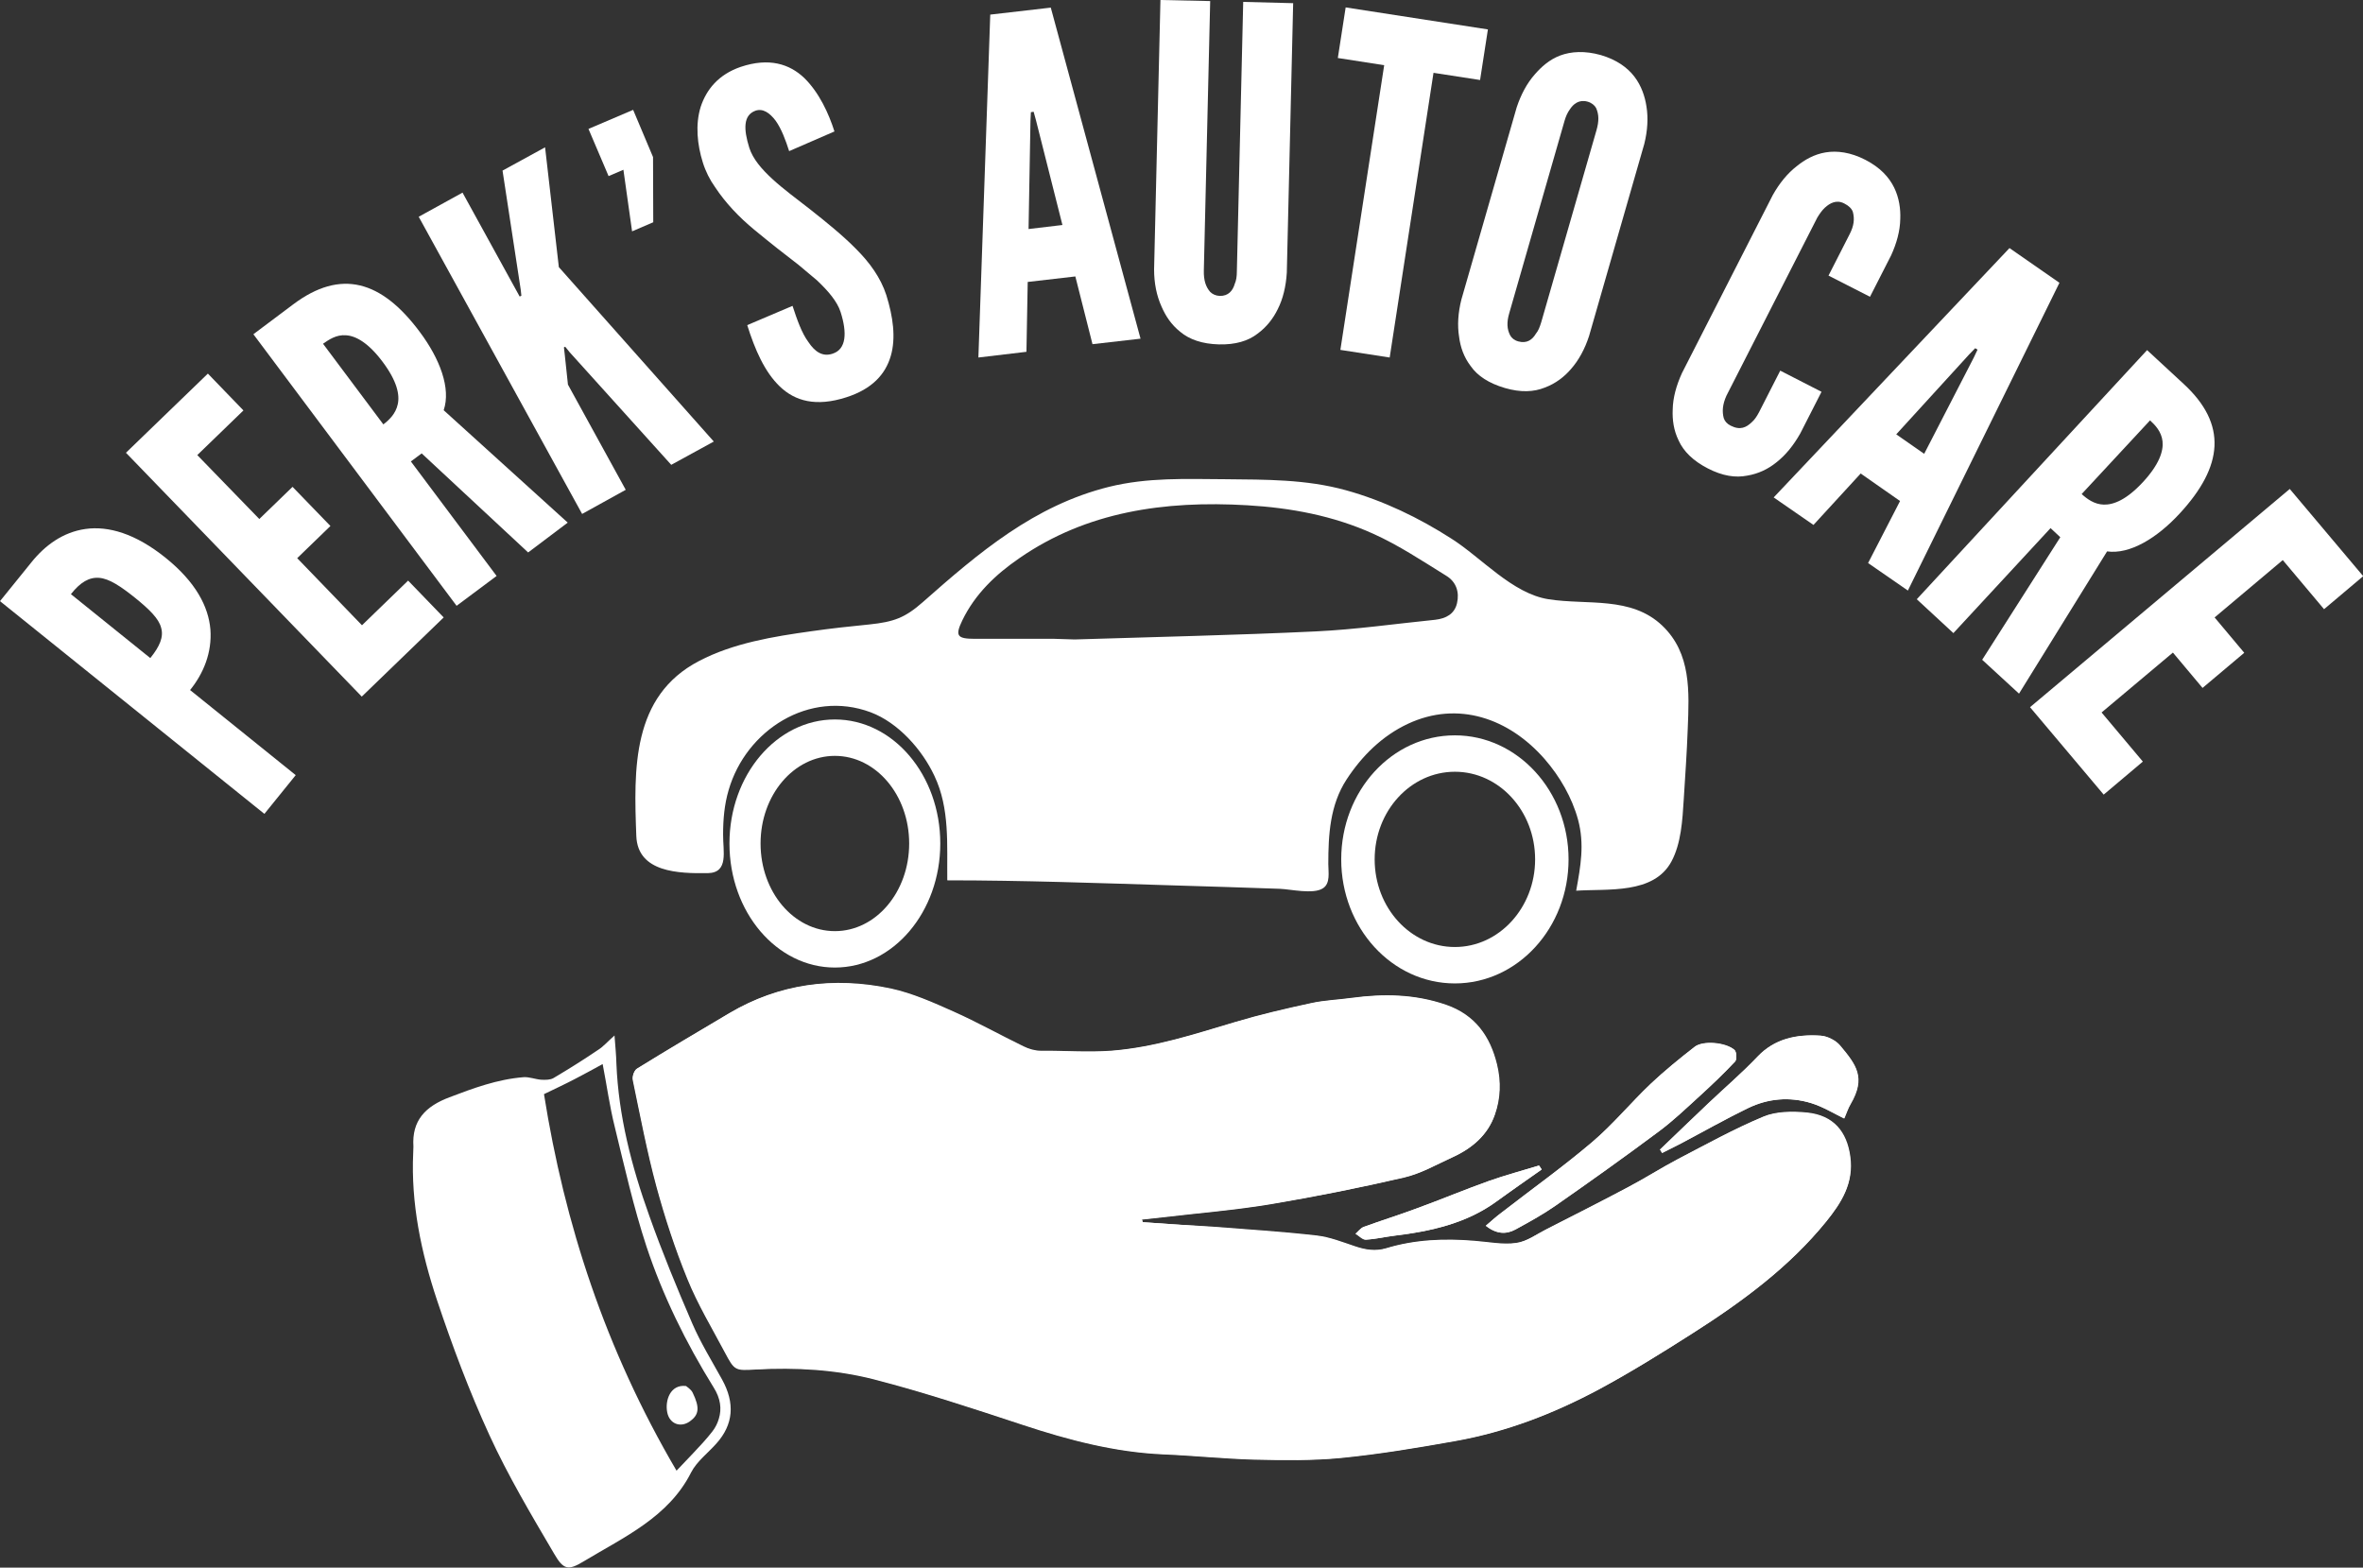 <?xml version="1.0" encoding="utf-8"?>
<!-- Generator: Adobe Illustrator 22.1.0, SVG Export Plug-In . SVG Version: 6.00 Build 0)  -->
<svg version="1.1" id="Layer_1" xmlns="http://www.w3.org/2000/svg" xmlns:xlink="http://www.w3.org/1999/xlink" x="0px" y="0px"
	 viewBox="0 0 1116.3 740.6" style="enable-background:new 0 0 1116.3 740.6;" xml:space="preserve">
<rect x="0" y="0" width="1116.3" height="740.6" fill="#333333" stroke="none"/>
<style type="text/css">
	.st0{fill:#FFFFFF;}
</style>
<path class="st0" d="M539.8,577.4c-0.1-0.5-0.2-0.9-0.3-1.4c3.3-0.4,6.7-0.7,10-1.1c17-2,34.2-3.4,51.1-6.2
	c21.2-3.5,42.2-7.7,63-12.6c8-1.9,15.2-6.1,22.7-9.5c9.3-4.2,16.6-10.5,19.9-20c2.7-7.6,3-15.6,1-23.8c-3.2-13.1-10.2-23.3-24-28.1
	c-14.8-5.1-29.6-5.3-44.5-3.3c-6.4,0.9-13,1.1-19.3,2.5c-12.1,2.6-24.1,5.4-35.8,8.9c-19.2,5.7-38.1,12-58.7,13.6
	c-11.2,0.8-22.3-0.1-33.4,0c-2.6,0-5.6-0.9-8-2.1c-11.1-5.4-21.8-11.4-33-16.4c-9.6-4.3-19.5-8.7-29.6-10.9
	c-27.4-5.8-53-2.1-76.1,11.5c-14.7,8.7-29.3,17.3-43.8,26.3c-1.3,0.8-2.3,3.5-1.9,5.2c3.5,16.8,6.7,33.8,11.2,50.4
	c4,14.7,8.8,29.4,14.6,43.6c4.9,11.9,11.6,23.2,17.7,34.7c4.6,8.7,4.9,8.7,14.7,8.1c18.7-1.1,37.6-0.1,55.9,4.7
	c23.6,6.1,46.9,13.9,70.2,21.5c21.7,7.2,43.5,12.9,66.3,13.9c14.4,0.6,28.8,2.1,43.2,2.5c13.7,0.3,27.5,0.6,40.9-0.8
	c18.1-1.8,36.1-4.8,54-8c24.1-4.3,46.4-13,67.4-24.2c15.2-8.1,29.8-17.2,44.3-26.5c23.5-15,45.8-31.4,63.3-52.9
	c7-8.7,13.1-18,11.3-30.7c-1.6-11.7-7.9-19.4-20.4-20.7c-6.9-0.7-14.6-0.6-20.6,1.9c-13.9,5.8-27,13.1-40.3,20
	c-8,4.2-15.6,9.1-23.6,13.3c-12.8,6.8-25.7,13.3-38.6,19.9c-4.7,2.4-9.2,5.8-14.3,6.5c-6.3,0.9-13.1-0.5-19.7-1
	c-14.3-1.2-28.3-0.6-41.7,3.5c-5,1.5-9.7,0.8-14.7-0.9c-6-2-12-4.4-18.1-5.1c-16.5-1.9-33-2.9-49.5-4.2
	C561.6,578.9,550.7,578.2,539.8,577.4z"/>
<path class="st0" d="M701.9,579.1c5.1,4,9.7,4.1,14,1.8c6.4-3.5,12.8-7,18.7-11.1c16.5-11.5,32.9-23.2,49-35.2
	c7-5.2,13.2-11.2,19.6-17c5.7-5.2,11.2-10.5,16.5-16.1c0.9-1,0.7-4.7-0.4-5.5c-4.3-3.5-14.9-4.4-18.7-1.4
	c-7.2,5.6-14.3,11.3-20.9,17.6c-9.3,8.9-17.5,19-27.4,27.3c-13.8,11.7-28.6,22.3-42.9,33.4C706.8,574.7,704.5,576.9,701.9,579.1z"/>
<path class="st0" d="M784.2,543.1c0.4,0.5,0.7,1.1,1.1,1.6c2.9-1.5,5.8-2.9,8.7-4.4c10.6-5.6,21.1-11.6,31.9-16.8
	c9.3-4.5,19.5-5.5,30-2.3c5.4,1.7,10.4,4.8,15.4,7.2c1.1-2.5,1.8-4.8,3-6.8c7.3-12.5,2.7-18.5-5-27.7c-2-2.4-6-4.4-9.1-4.6
	c-11.4-0.7-21.7,1.5-29.7,9.8c-7.4,7.8-15.6,14.8-23.4,22.2C799.3,528.6,791.8,535.9,784.2,543.1z"/>
<path class="st0" d="M728.3,552.5c-0.4-0.6-0.8-1.3-1.2-1.9c-7.8,2.4-15.8,4.5-23.4,7.2c-11.5,4.1-22.7,8.8-34.2,13
	c-8.3,3.1-16.9,5.8-25.2,8.8c-1.5,0.6-2.6,2.1-3.8,3.2c1.6,1,3.4,2.9,4.9,2.8c4.6-0.2,9-1.3,13.6-1.9c17.4-2.1,34-5.9,48-16.1
	C713.9,562.5,721.2,557.5,728.3,552.5z"/>
<path class="st0" d="M539.8,577.4c10.9,0.8,21.7,1.5,32.6,2.3c16.5,1.3,33,2.4,49.5,4.2c6.1,0.7,12.1,3.1,18.1,5.1
	c5,1.6,9.7,2.4,14.7,0.9c13.4-4,27.4-4.7,41.7-3.5c6.6,0.6,13.4,1.9,19.7,1c5.1-0.7,9.6-4.2,14.3-6.5c12.9-6.6,25.9-13.1,38.6-19.9
	c8-4.2,15.6-9.1,23.6-13.3c13.3-6.9,26.4-14.2,40.3-20c6-2.5,13.7-2.5,20.6-1.9c12.5,1.2,18.7,9,20.4,20.7
	c1.8,12.7-4.3,22-11.3,30.7c-17.4,21.5-39.7,37.9-63.3,52.9c-14.5,9.2-29.1,18.3-44.3,26.5c-21,11.2-43.3,19.9-67.4,24.2
	c-17.9,3.2-35.8,6.2-54,8c-13.4,1.3-27.2,1.1-40.9,0.8c-14.4-0.4-28.8-1.9-43.2-2.5c-22.7-1-44.5-6.7-66.3-13.9
	c-23.3-7.7-46.6-15.4-70.2-21.5c-18.3-4.7-37.2-5.7-55.9-4.7c-9.8,0.6-10.1,0.6-14.7-8.1c-6.1-11.5-12.9-22.8-17.7-34.7
	c-5.8-14.2-10.6-28.9-14.6-43.6c-4.5-16.7-7.7-33.6-11.2-50.4c-0.3-1.6,0.6-4.3,1.9-5.2c14.5-8.9,29.2-17.6,43.8-26.3
	c23.1-13.6,48.7-17.3,76.1-11.5c10.1,2.2,20,6.6,29.6,10.9c11.2,5,22,11.1,33,16.4c2.5,1.2,5.4,2.1,8,2.1c11.1-0.1,22.3,0.8,33.4,0
	c20.6-1.6,39.5-7.9,58.7-13.6c11.8-3.5,23.8-6.3,35.8-8.9c6.3-1.4,12.9-1.6,19.3-2.5c14.9-2,29.8-1.9,44.5,3.3
	c13.8,4.8,20.8,15,24,28.1c2,8.2,1.6,16.2-1,23.8c-3.3,9.5-10.7,15.8-19.9,20c-7.5,3.4-14.7,7.6-22.7,9.5c-20.8,4.8-41.8,9-63,12.6
	c-16.8,2.8-34,4.2-51.1,6.2c-3.3,0.4-6.7,0.7-10,1.1C539.6,576.5,539.7,576.9,539.8,577.4z"/>
<path class="st0" d="M701.9,579.1c2.7-2.3,5-4.4,7.5-6.3c14.3-11.1,29.2-21.7,42.9-33.4c9.8-8.4,18-18.4,27.4-27.3
	c6.6-6.2,13.7-12,20.9-17.6c3.9-3,14.4-2.2,18.7,1.4c1.1,0.9,1.3,4.5,0.4,5.5c-5.2,5.6-10.8,10.9-16.5,16.1
	c-6.4,5.8-12.7,11.9-19.6,17c-16.1,12-32.5,23.7-49,35.2c-5.9,4.1-12.3,7.6-18.7,11.1C711.5,583.2,707,583.1,701.9,579.1z"/>
<path class="st0" d="M784.2,543.1c7.6-7.3,15.1-14.6,22.7-21.8c7.8-7.4,16-14.4,23.4-22.2c8-8.4,18.3-10.6,29.7-9.8
	c3.1,0.2,7.1,2.2,9.1,4.6c7.8,9.3,12.3,15.2,5,27.7c-1.2,2-1.9,4.4-3,6.8c-4.9-2.4-9.9-5.5-15.4-7.2c-10.4-3.3-20.7-2.2-30,2.3
	c-10.8,5.3-21.3,11.2-31.9,16.8c-2.9,1.5-5.8,2.9-8.7,4.4C784.9,544.2,784.6,543.7,784.2,543.1z"/>
<path class="st0" d="M728.3,552.5c-7.2,5.1-14.4,10.1-21.5,15.2c-14,10.2-30.6,14-48,16.1c-4.5,0.5-9,1.6-13.6,1.9
	c-1.5,0.1-3.2-1.8-4.9-2.8c1.3-1.1,2.3-2.6,3.8-3.2c8.4-3.1,16.9-5.7,25.2-8.8c11.5-4.2,22.7-8.9,34.2-13c7.7-2.7,15.6-4.8,23.4-7.2
	C727.5,551.2,727.9,551.8,728.3,552.5z"/>
<path class="st0" d="M341.1,651.7c-4.8-8.7-10.1-17.3-14-26.3c-7.3-16.9-14.3-33.9-20.4-51.1c-8.4-23.4-14.5-47.2-15.5-71.7
	c-0.1-4.1-0.5-8.1-0.9-13.4c-3.3,2.9-5.3,5.3-7.9,6.9c-6.8,4.6-13.8,9-20.9,13.2c-1.5,0.9-3.8,0.9-5.8,0.8c-2.8-0.2-5.7-1.4-8.4-1.2
	c-12.4,1-23.7,5.2-35,9.5c-11.4,4.3-17.8,11-17,23.3c0,1-0.1,2-0.1,3c-1.1,23.7,3.7,46.9,11.3,69.7c7.2,21.5,15.2,42.9,24.7,63.6
	c8.8,19.2,19.8,37.7,30.5,55.9c4.5,7.8,6.7,8.2,14.1,3.7c19.1-11.5,40.1-20.9,50.7-42c2.7-5.2,7.9-9.1,11.9-13.6
	C346.5,673,347.3,662.9,341.1,651.7z M336.5,676.3c-2.7,3.5-5.8,6.8-9.1,10.3c-2.5,2.6-5.1,5.3-7.8,8.2
	C285.8,637.2,266.7,578,257,517c0,0,0,0,0,0c0,0,0-0.1,0-0.1c5.6-2.7,10.1-4.8,14.5-7.1c4.3-2.2,8.4-4.5,13.2-7.1
	c2,10.3,3.3,20,5.7,29.6c4.6,18.9,8.9,38,15,56.6c7.7,23.2,18.6,45.4,31.8,66.7c3.2,5.1,3.8,10,2.4,14.6
	C339,672.3,338,674.4,336.5,676.3z"/>
<path class="st0" d="M785.3,295.6c-14.8-14.1-35.4-9.6-53.8-12.5c-17.1-2.7-31.6-19.6-45.8-28.6c-15.4-9.9-32.2-18-49.9-22.9
	c-18.8-5.2-37.8-5-57.1-5.2c-18.7-0.1-36.5-0.9-54.8,3.6c-35.3,8.8-61.4,31-88,54.5c-8.4,7.4-13.7,9.3-25.1,10.5
	c-9.2,0.9-18.3,1.9-27.4,3.2c-18,2.5-37,5.6-53.2,14.1c-31.8,16.6-30.8,51-29.6,82.7c0.7,17.2,20,17.7,33.8,17.5
	c10-0.2,7.1-10.4,7.2-18.3c0-7.1,0.6-14.1,2.6-20.9c8.2-28.4,38.1-47.6,67.1-36.8c13,4.9,24.3,17.6,30.1,30
	c7.4,15.5,5.9,32.7,6.1,49.4c35.7,0,71.5,1.3,107.2,2.4c16.6,0.5,33.3,1,49.9,1.6c5.1,0.2,15.8,2.7,20.3-0.2
	c3.7-2.3,2.6-7.7,2.6-11.5c0-13.9,0.8-27.9,8.6-39.9c7.3-11.2,16.8-20.6,28.9-26.3c23.9-11.2,48-2.5,64.7,16.6
	c7.2,8.3,12.9,18.1,15.8,28.7c3.1,11.6,1.2,21.9-0.9,33.5c14.9-1,36.6,1.8,45-13.8c4.6-8.5,5.2-19.6,5.8-29.1
	c0.7-11.2,1.5-22.4,1.9-33.6C798,326.8,799,308.7,785.3,295.6z M688.3,285c-1.2,5.1-5.2,7.2-10.3,7.8c-18.8,1.9-37.5,4.6-56.5,5.5
	c-37.9,1.8-75.8,2.6-113.8,3.8c-3.1-0.1-6.3-0.2-9.6-0.3c-12.5,0-25,0-37.5,0c-8.5,0-9.5-1.4-6-8.7c6-12.4,15.7-21.7,27.1-29.5
	c31.6-21.8,68.2-27.2,107.5-24.9c20.5,1.2,40.6,4.9,59.6,13.5c12,5.4,23.1,12.8,34.4,19.8C688,274.9,689.5,279.8,688.3,285z"/>
<path class="st0" d="M324.1,654.8c0.4,0.4,2.3,1.5,3.1,3.1c3.5,7.2,3,10.5-1.3,13.6c-4.5,3.2-9.7,1.1-10.7-4.3
	C314.1,661.7,316.6,653.9,324.1,654.8z"/>
<g>
	<path class="st0" d="M0,284l14.8-18.3c6.4-8,14.9-14.3,25.6-15.8s23.5,2.1,37.8,13.6c14.3,11.5,20.3,23.1,21.2,33.9
		c0.8,10.8-3.2,20.7-9.6,28.6l49.9,40.2l-14.8,18.3L0,284z M71,310.9c4.5-5.6,6.4-10,5.1-14.4c-1.1-4.2-5.3-8.4-12.2-14
		c-7-5.6-12.3-9.1-17-9.5s-8.9,2-13.4,7.7L71,310.9z"/>
	<path class="st0" d="M59.5,213.9l38.7-37.4l16.8,17.4L93.2,215l29.3,30.2l15.7-15.2l17.9,18.5l-15.7,15.2l30.6,31.7l21.8-21.1
		l16.8,17.4l-38.7,37.4L59.5,213.9z"/>
	<path class="st0" d="M249.5,261l-50.3-46.8l-5.1,3.8l40.5,54.1l-18.9,14.1l-96-128.3l18.8-14.1c22.5-16.9,41.7-11.3,59.8,13
		c9.5,12.7,14.8,26.7,11.3,37l58.6,53.1L249.5,261z M181.1,200.5c2.6-2,5.8-4.9,6.8-9.5c1-4.5-0.3-10.9-7.1-20s-12.7-12.3-17.3-12.6
		c-4.6-0.4-8.2,2.1-10.9,4L181.1,200.5z"/>
	<path class="st0" d="M218.5,91l27,49.1l0.8-0.4l-0.3-2.8l-8.6-56.3l20.1-11l6.5,56.6l73.2,82.4l-20.1,11l-48-53.2l-2.1-2.6
		l-0.6,0.3l0.4,3.5l1.5,14.1l27.3,49.7L275,242.8l-77.2-140.4L218.5,91z"/>
	<path class="st0" d="M308.5,74.2l0.1,30.8l-10,4.3l-4.1-29.1l-7,3L278,60.9l21.1-9L308.5,74.2z"/>
	<path class="st0" d="M372.8,71.4c-1.6-5-3.6-10.5-6.4-14.4c-2.8-3.7-6-5.9-9.5-4.7c-5.8,2.1-5.7,8.7-2.9,17.6
		c1.7,5.2,5.7,9.9,10.8,14.6c5.2,4.8,11.5,9.4,17.9,14.4c7.6,6,15.4,12.3,21.7,18.7c6.4,6.4,11.6,13.5,14.3,21.8
		c3.2,10.2,4.6,20.3,2.1,28.8c-2.5,8.6-8.8,15.6-21,19.5c-14.3,4.6-24.2,1.8-31.4-5.1c-7.2-6.9-11.8-17.5-15.4-29l21.4-9.1
		c2.1,6.4,4.3,12.8,7.5,17.1c3,4.5,6.6,7.1,11.4,5.5c6.6-2.1,6.9-10,3.8-19.7c-1.6-5-5.9-10-11.2-15c-2.8-2.3-5.7-4.8-8.7-7.3
		c-6.3-4.8-13.4-10.4-20.8-16.5s-13.7-12.8-18.6-20.2c-2.5-3.5-4.5-7.5-5.8-11.7c-2.6-8.3-3.6-17.8-1-26.2
		c2.7-8.2,8.4-15.3,18.9-18.9c13.4-4.5,23.1-1.4,30.1,5.3c7,6.9,11.5,16.7,14.2,25.2L372.8,71.4z"/>
	<path class="st0" d="M462.2,168.9l5.6-162l28.6-3.3L538.8,160l-22.7,2.6l-8.1-32l-22.5,2.6l-0.6,33L462.2,168.9z M489.4,56.8
		l-1.1-4L487,53l-0.2,4.2l-0.9,51l16-1.9L489.4,56.8z"/>
	<path class="st0" d="M610.9,1.5l-3,127.3c-0.4,6.5-1.8,12.4-4.3,17.3c-2.1,4.3-5.2,8.4-9.6,11.6c-4.4,3.4-10.4,5.2-18.2,5
		s-13.9-2.3-18.2-5.9c-4.3-3.4-7-7.6-8.9-12c-2.3-5.1-3.5-11-3.5-17.5l3-127.3l23.5,0.5l-3,127.3c-0.1,4.6,0.9,7.7,3,10.1
		c1.1,1.1,2.6,1.8,4.5,1.9c4.1,0.1,6.2-2.5,7.1-5.7c0.7-1.5,1-3.5,1-5.9l3-127.3L610.9,1.5z"/>
	<path class="st0" d="M632,27.4l3.7-23.9l67.2,10.4l-3.7,23.9l-22-3.4l-20.7,134.5l-23.3-3.6l20.7-134.5L632,27.4z"/>
	<path class="st0" d="M750.7,158.7c-2,6.2-4.9,11.5-8.6,15.7c-3.1,3.6-7.2,6.8-12.3,8.7c-5.2,2.1-11.4,2.4-18.9,0.2
		s-12.9-5.7-16.1-10.3c-3.3-4.3-4.9-9.1-5.5-13.8c-0.9-5.5-0.5-11.5,1.1-17.8l26.1-90.7c2-6,4.8-11.3,8.5-15.5c3.1-3.6,7-7.1,12.1-9
		s11.6-2.3,19.1-0.2c7.5,2.2,12.6,5.9,15.9,10.2c3.3,4.3,5,9.4,5.7,14.1c0.9,5.5,0.5,11.5-1,17.6L750.7,158.7z M754.2,61.5
		c1.2-4.2,1.2-7.4-0.2-10.5c-0.7-1.3-2.2-2.5-4.1-3c-4-1.1-6.7,1.2-8.3,3.7c-1.1,1.5-1.9,3.3-2.5,5.4L713,147.9
		c-1.3,4.4-1.1,7.6,0.4,10.5c0.7,1.3,2,2.4,3.9,2.9c4,1.1,6.6-0.8,8.3-3.7c1.1-1.3,1.8-3.1,2.5-5.4L754.2,61.5z"/>
	<path class="st0" d="M860.5,185.1l-10,19.6c-3.2,5.7-7,10.4-11.4,13.8c-3.7,3-8.3,5.3-13.7,6.2c-5.5,1.1-11.6,0.2-18.6-3.4
		c-7-3.6-11.5-8.1-13.8-13.2c-2.4-4.9-3-9.9-2.8-14.6c0.1-5.6,1.7-11.4,4.4-17.3l42.9-84.1c3.1-5.5,6.9-10.2,11.3-13.6
		c3.7-3,8.2-5.6,13.6-6.5c5.4-0.9,11.8-0.1,18.8,3.5s11.2,8.2,13.6,13.1c2.4,4.9,3.1,10.2,2.9,14.9c-0.1,5.6-1.7,11.4-4.3,17.1
		l-10,19.6l-19.6-10l10-19.6c2-3.9,2.4-7.1,1.5-10.5c-0.5-1.5-1.9-2.9-4.1-4c-3.7-1.9-6.8-0.1-9.1,2c-1.4,1.3-2.5,2.9-3.6,4.7
		l-42.9,84.1c-1.9,4.2-2.1,7.5-1.3,10.6c0.5,1.5,1.5,2.7,3.3,3.6c4.5,2.3,7.4,0.8,9.9-1.6c1.3-1.1,2.4-2.7,3.5-4.8l10-19.6
		L860.5,185.1z"/>
	<path class="st0" d="M837.9,235l111.4-117.8l23.6,16.4L901.3,279l-18.8-13l15.1-29.3l-18.6-13L856.7,248L837.9,235z M932.4,169
		l1.8-3.8l-1.1-0.7l-2.9,3l-34.4,37.7l13.2,9.2L932.4,169z"/>
	<path class="st0" d="M936.4,311.7l36.9-57.9l-4.6-4.3l-45.9,49.6l-17.3-16l108.8-117.7l17.3,16c20.7,19.1,18.7,38.9-1.9,61.2
		c-10.8,11.7-23.6,19.4-34.3,17.9l-41.6,67.2L936.4,311.7z M983.4,233.4c2.4,2.2,5.9,4.9,10.5,5s10.7-2.3,18.4-10.6
		s9.8-14.7,9.3-19.3s-3.5-7.7-5.9-9.9L983.4,233.4z"/>
	<path class="st0" d="M1081.7,231l34.7,41.2l-18.5,15.6l-19.5-23.2l-32.2,27.1l14,16.7l-19.7,16.6l-14-16.7l-33.7,28.3l19.5,23.2
		l-18.5,15.6L959,334.1L1081.7,231z"/>
</g>
<path class="st0" d="M687.3,347.4c-29.7,0-53.7,26.2-53.7,58.6s24,58.6,53.7,58.6S741,438.3,741,406S716.9,347.4,687.3,347.4z
	 M687.3,447.4c-20.9,0-37.9-18.5-37.9-41.4c0-22.9,17-41.4,37.9-41.4s37.9,18.5,37.9,41.4C725.2,428.8,708.2,447.4,687.3,447.4z"/>
<path class="st0" d="M394.4,339.9c-27.5,0-49.8,26.2-49.8,58.6s22.3,58.6,49.8,58.6s49.8-26.2,49.8-58.6S421.9,339.9,394.4,339.9z
	 M394.4,439.9c-19.4,0-35.1-18.5-35.1-41.4c0-22.9,15.7-41.4,35.1-41.4s35.1,18.5,35.1,41.4C429.5,421.4,413.8,439.9,394.4,439.9z"
	/>
</svg>
